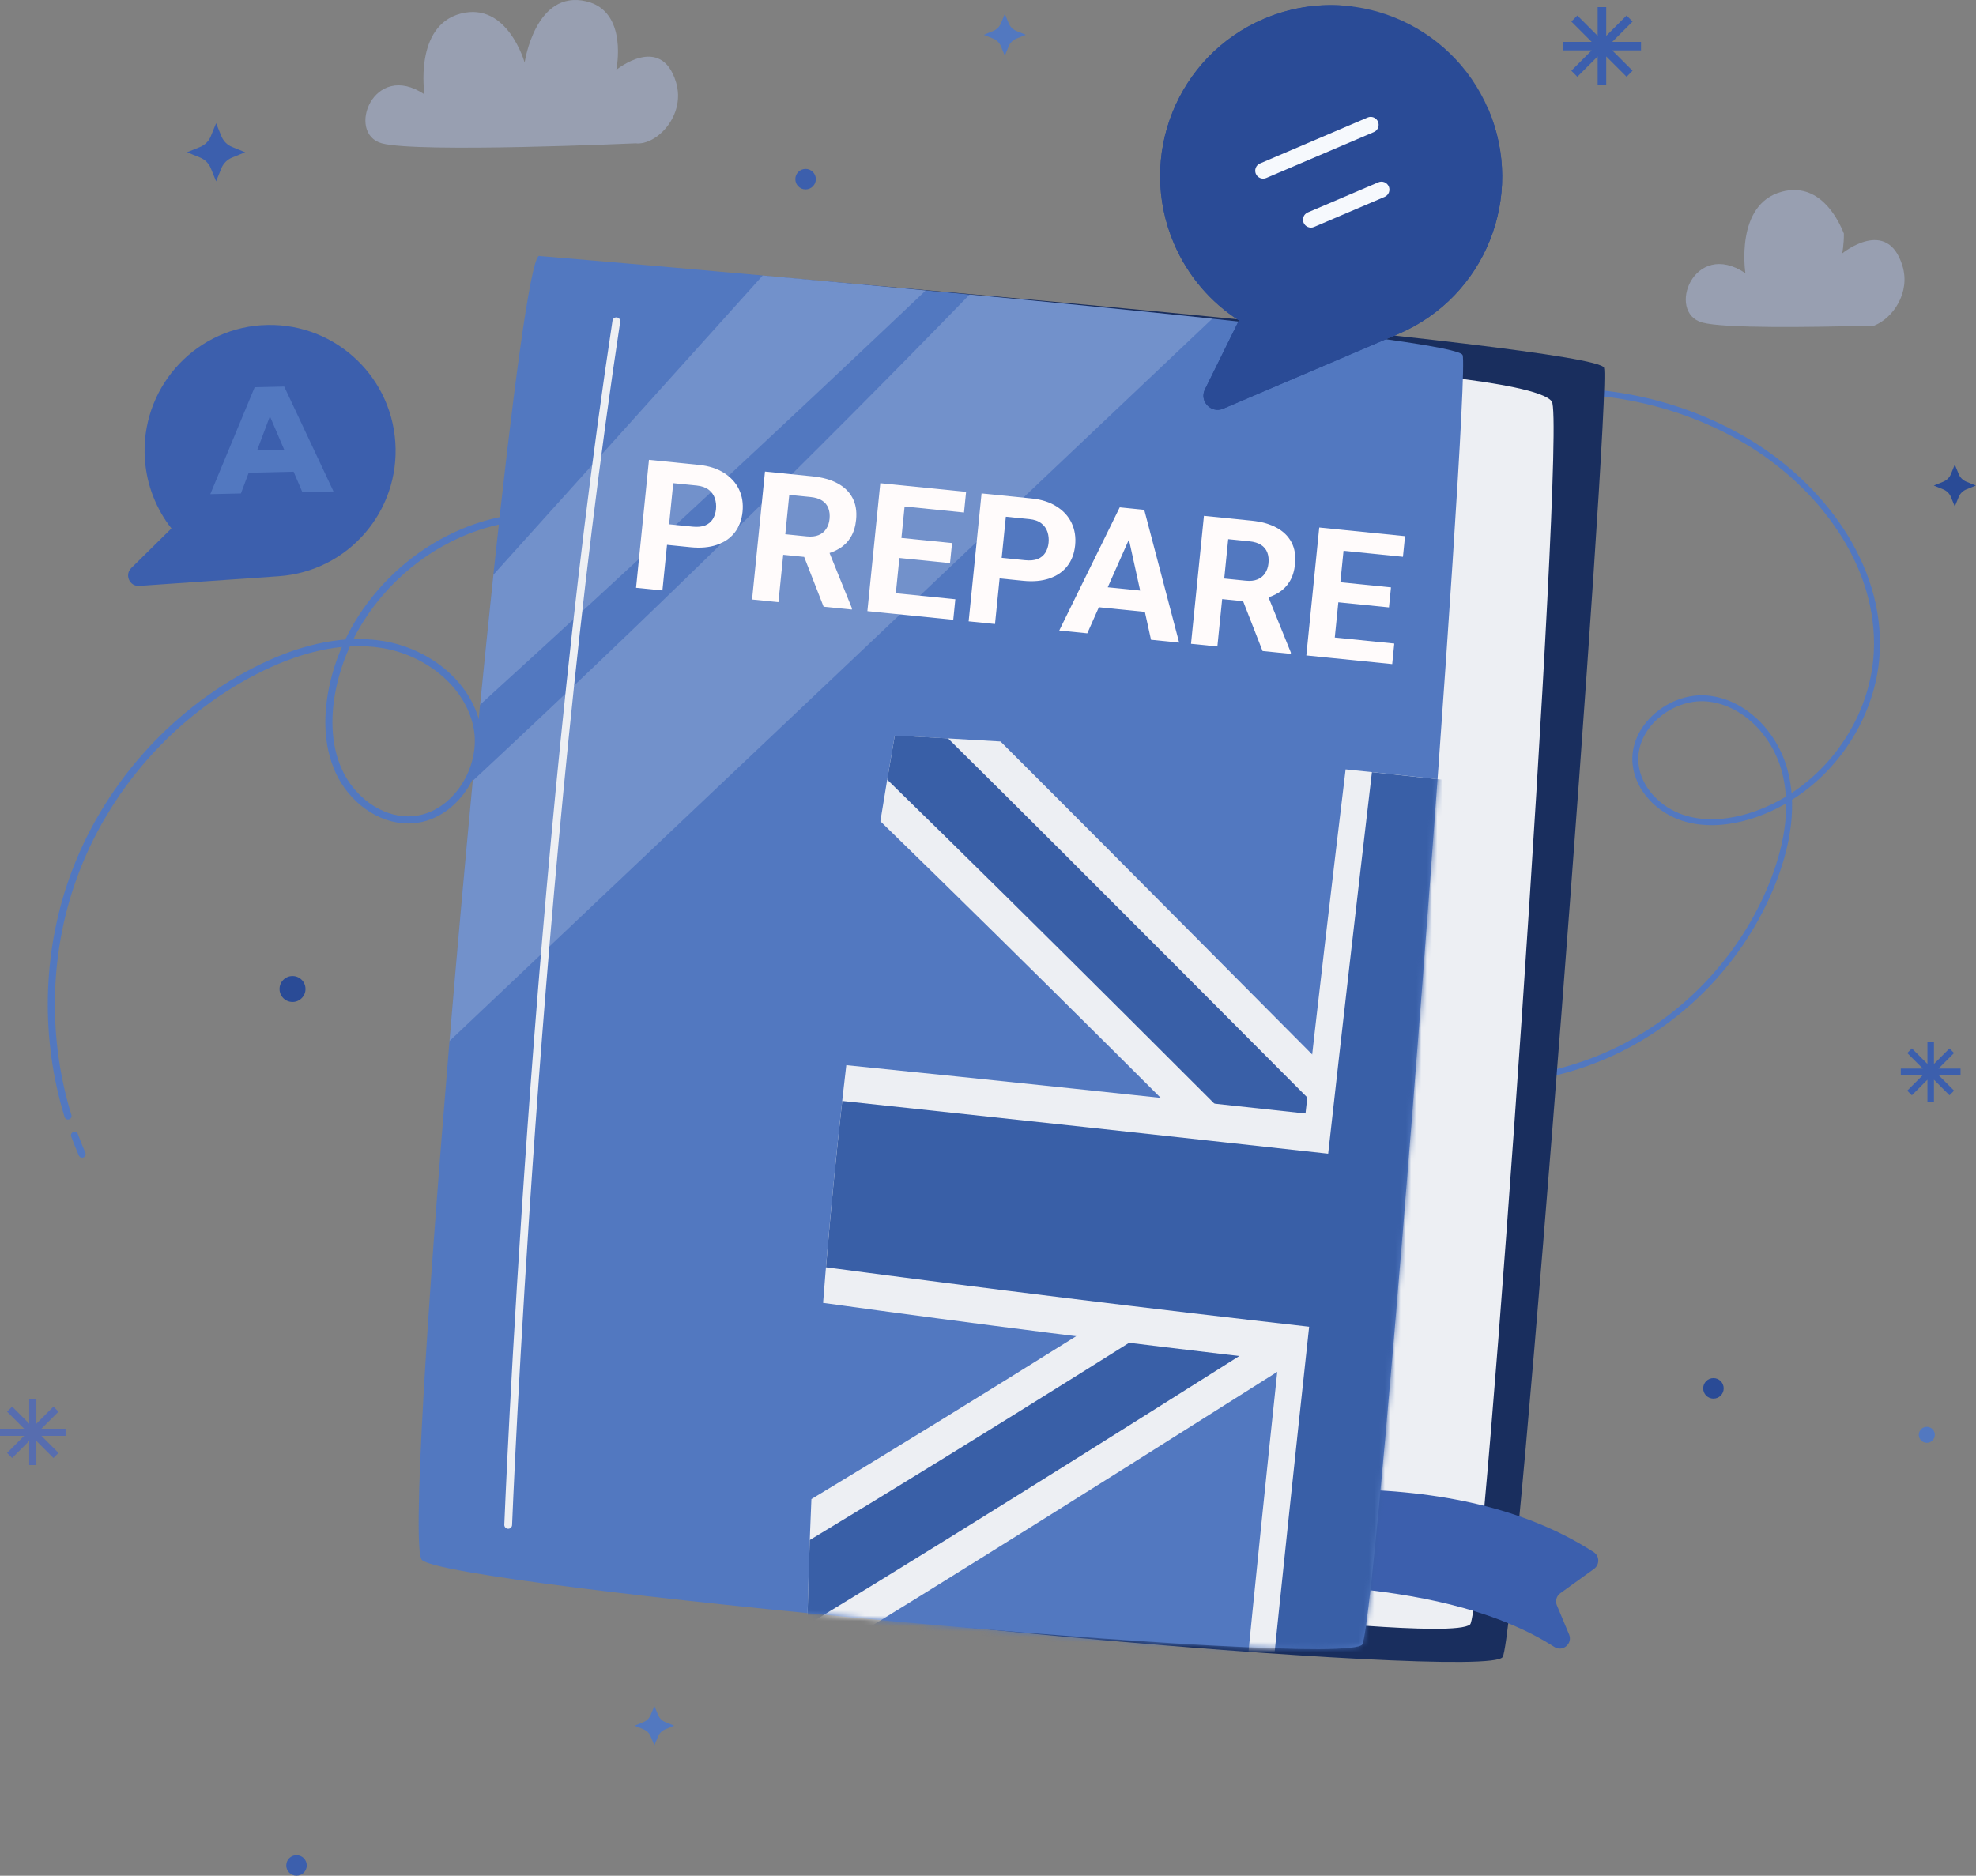 <?xml version="1.0" encoding="UTF-8"?> <svg xmlns="http://www.w3.org/2000/svg" width="376" height="357" viewBox="0 0 376 357" fill="none"><rect x="0" y="0" width="376" height="357" fill="#808080" stroke="none"/><g clip-path="url(#clip0_88_50)"><path d="M144.34 225.04C145.18 224.07 146 223.08 146.8 222.06" stroke="#5278C0" stroke-width="1.35" stroke-miterlimit="10" stroke-linecap="round"></path><path d="M151.3 215.73C159.11 203.53 163.67 189.23 164.2 174.75C164.88 156.39 159.09 137.86 148.09 123.14C136.14 107.15 116.33 95.48 96.65 98.81C80.77 101.5 67.1 114.37 63.47 130.06C62.18 135.62 62.11 141.65 64.5 146.83C66.89 152.01 72.1 156.1 77.8 156.05C86.2 155.97 92.46 146.43 90.74 138.21C89.02 129.99 81.13 124.03 72.84 122.67C64.55 121.31 56.05 123.83 48.58 127.66C32.61 135.83 19.94 150.25 13.89 167.15C8.71 181.61 8.43 197.74 12.94 212.41" stroke="#5278C0" stroke-width="1.35" stroke-miterlimit="10" stroke-linecap="round"></path><path d="M14.18 216.08C14.63 217.29 15.11 218.48 15.62 219.66" stroke="#5278C0" stroke-width="1.35" stroke-miterlimit="10" stroke-linecap="round"></path><path d="M247.38 96.58C248.11 95.78 248.86 95.01 249.62 94.25" stroke="#5278C0" stroke-width="1.13" stroke-miterlimit="10" stroke-linecap="round"></path><path d="M254.47 89.89C263.89 82.21 275.37 77.06 287.39 75.23C302.62 72.91 318.62 75.96 331.93 83.72C346.39 92.15 358.01 107.54 357.11 124.26C356.38 137.75 346.96 150.37 334.24 154.9C329.73 156.5 324.71 157.14 320.17 155.64C315.63 154.14 311.72 150.19 311.22 145.43C310.49 138.42 317.84 132.3 324.85 132.94C331.86 133.59 337.59 139.59 339.51 146.37C341.44 153.15 340.15 160.47 337.67 167.06C332.38 181.15 321.58 193.08 308.08 199.73C296.53 205.42 283.11 207.2 270.46 204.84" stroke="#5278C0" stroke-width="1.13" stroke-miterlimit="10" stroke-linecap="round"></path><path d="M267.27 204.18C266.22 203.92 265.18 203.64 264.15 203.32" stroke="#5278C0" stroke-width="1.13" stroke-miterlimit="10" stroke-linecap="round"></path><g style="mix-blend-mode:multiply" opacity="0.5"><path d="M120.92 27.28C120.92 27.28 79.55 29.14 72.66 27.28C65.77 25.42 71.04 11.44 80.77 17.96C80.77 17.96 78.74 4.92 87.66 2.59C96.58 0.26 99.83 11.91 99.83 11.91C99.83 11.91 101.86 -2.07 111.59 0.26C119.62 2.18 117.27 13.3 117.27 13.3C117.27 13.3 125.79 6.31 128.63 15.63C130.55 21.93 124.98 27.74 120.92 27.28Z" fill="#AFBEE2"></path></g><g style="mix-blend-mode:multiply" opacity="0.5"><path d="M332.12 51.99C332.12 51.99 330.07 38.83 339.08 36.48C346.11 34.64 349.65 41.41 350.86 44.46C350.88 46.59 350.54 48.23 350.54 48.23C350.54 48.23 359.13 41.18 362 50.58C363.57 55.73 360.17 60.56 356.65 61.96C344.08 62.31 328.02 62.5 323.94 61.39C316.98 59.51 322.3 45.41 332.12 51.99Z" fill="#AFBEE2"></path></g><path d="M312.26 7.97H306.78L310.65 4.1L309.51 2.95L305.64 6.82V1.35H304.01V6.82L300.14 2.95L299 4.1L302.87 7.97H297.39V9.59H302.87L299 13.46L300.14 14.61L304.01 10.74V16.21H305.64V10.74L309.51 14.61L310.65 13.46L306.78 9.59H312.26V7.97Z" fill="#3C5FAD"></path><path d="M12.48 271.92H7.88L11.13 268.67L10.17 267.71L6.92 270.96V266.36H5.56V270.96L2.31 267.71L1.35 268.67L4.59 271.92H0V273.28H4.59L1.35 276.53L2.31 277.49L5.56 274.24V278.84H6.92V274.24L10.17 277.49L11.13 276.53L7.88 273.28H12.48V271.92Z" fill="#576DAF"></path><path d="M373.06 203.38H368.87L371.83 200.42L370.96 199.54L368 202.5V198.32H366.76V202.5L363.8 199.54L362.92 200.42L365.88 203.38H361.69V204.62H365.88L362.92 207.58L363.8 208.46L366.76 205.5V209.68H368V205.5L370.96 208.46L371.83 207.58L368.87 204.62H373.06V203.38Z" fill="#3C5FAD"></path><path d="M41.12 23.45L42.13 25.94C42.51 26.86 43.24 27.6 44.16 27.97L46.65 28.98L44.16 29.99C43.24 30.37 42.5 31.1 42.13 32.02L41.12 34.51L40.11 32.02C39.73 31.1 39 30.36 38.08 29.99L35.59 28.98L38.08 27.97C39 27.59 39.74 26.86 40.11 25.94L41.12 23.45Z" fill="#3C5FAD"></path><path d="M124.52 324.69L125.21 326.38C125.47 327.01 125.96 327.51 126.59 327.76L128.28 328.45L126.59 329.14C125.96 329.4 125.46 329.89 125.21 330.52L124.52 332.21L123.83 330.52C123.57 329.89 123.08 329.39 122.45 329.14L120.76 328.45L122.45 327.76C123.08 327.5 123.58 327.01 123.83 326.38L124.52 324.69Z" fill="#5278C0"></path><path d="M55.66 190.7C57.024 190.7 58.13 189.594 58.13 188.23C58.13 186.866 57.024 185.76 55.66 185.76C54.296 185.76 53.19 186.866 53.19 188.23C53.19 189.594 54.296 190.7 55.66 190.7Z" fill="#2A4B96"></path><path d="M368.16 273.16C368.12 274 367.4 274.65 366.56 274.6C365.72 274.56 365.07 273.84 365.12 273C365.16 272.16 365.88 271.51 366.72 271.56C367.56 271.6 368.21 272.32 368.16 273.16Z" fill="#5278C0"></path><path d="M327.99 264.24C327.99 265.32 327.12 266.19 326.04 266.19C324.96 266.19 324.09 265.32 324.09 264.24C324.09 263.16 324.96 262.29 326.04 262.29C327.12 262.29 327.99 263.16 327.99 264.24Z" fill="#2A4B96"></path><path d="M371.97 88.41L372.7 90.21C372.97 90.88 373.5 91.41 374.17 91.68L375.97 92.41L374.17 93.14C373.5 93.41 372.97 93.94 372.7 94.61L371.97 96.41L371.24 94.61C370.97 93.94 370.44 93.41 369.77 93.14L367.97 92.41L369.77 91.68C370.44 91.41 370.97 90.88 371.24 90.21L371.97 88.41Z" fill="#2A4B96"></path><path d="M191.2 2.62L191.93 4.42C192.2 5.09 192.73 5.62 193.4 5.89L195.2 6.62L193.4 7.35C192.73 7.62 192.2 8.15 191.93 8.82L191.2 10.62L190.47 8.82C190.2 8.15 189.67 7.62 189 7.35L187.2 6.62L189 5.89C189.67 5.62 190.2 5.09 190.47 4.42L191.2 2.62Z" fill="#5278C0"></path><path d="M155.24 34.1C155.24 35.18 154.37 36.05 153.29 36.05C152.21 36.05 151.34 35.18 151.34 34.1C151.34 33.02 152.21 32.15 153.29 32.15C154.37 32.15 155.24 33.02 155.24 34.1Z" fill="#3C5FAD"></path><path d="M58.37 355.04C58.37 356.12 57.5 356.99 56.42 356.99C55.34 356.99 54.47 356.12 54.47 355.04C54.47 353.96 55.34 353.09 56.42 353.09C57.5 353.09 58.37 353.96 58.37 355.04Z" fill="#3C5FAD"></path><path d="M140.26 52.11C135.42 54.74 113.82 295.3 117.97 300.27C122.12 305.24 283.2 320.22 285.94 315.36C288.68 310.5 306.68 74.21 305.22 69.99C303.76 65.77 140.26 52.11 140.26 52.11Z" fill="#192E5E"></path><path d="M295.28 76.41C292.42 72.41 257.96 70.16 257.96 70.16L241.98 307.82C241.98 307.82 277.06 311.65 279.74 309.17C282.42 306.69 298.14 80.4 295.28 76.4V76.41Z" fill="#EDEFF3"></path><path d="M287 93.53L271.62 281.39" stroke="#EDEFF3" stroke-width="0.88" stroke-linecap="round" stroke-linejoin="round"></path><path d="M291.38 113.66L278.89 267.06" stroke="#EDEFF3" stroke-width="0.88" stroke-linecap="round" stroke-linejoin="round"></path><path d="M281.57 113.46L268.41 262.38" stroke="#EDEFF3" stroke-width="0.88" stroke-linecap="round" stroke-linejoin="round"></path><path d="M257.6 302.33C272.28 303.79 285.72 307.01 295.77 313.46C297.36 314.48 299.3 312.82 298.57 311.08L296.25 305.54C295.9 304.71 296.17 303.75 296.9 303.23L303.32 298.6C304.42 297.8 304.39 296.14 303.24 295.4C291.26 287.69 276.1 283.85 256.89 283.43L257.59 302.33H257.6Z" fill="#3C5FAD"></path><path d="M259.25 312.95C256.36 317.79 84.71 301.88 80.26 296.87C78.36 294.73 81.23 249.45 85.53 198.13C86.89 181.83 88.41 164.93 89.95 148.6C90.42 143.71 90.9 138.87 91.35 134.11C92.2 125.53 93.05 117.22 93.88 109.37C97.53 75.03 100.88 49.55 102.54 48.71C102.54 48.71 120.61 50.22 145.13 52.43C154.71 53.29 165.29 54.24 176.15 55.27C178.9 55.52 181.7 55.79 184.49 56.05C200.3 57.55 216.4 59.13 230.65 60.65C257.37 63.51 277.77 66.15 278.31 67.57C279.9 71.78 262.09 308.11 259.22 312.95H259.25Z" fill="#5278C0"></path><path d="M117.28 61.14C101.67 164 96.7 290.22 96.7 290.22" stroke="#EDEFF3" stroke-width="1.48" stroke-linecap="round" stroke-linejoin="round"></path><g style="mix-blend-mode:soft-light" opacity="0.21"><path d="M145.14 52.43C128.08 71.41 110.97 90.39 93.89 109.38C93.06 117.23 92.21 125.54 91.36 134.12C119.9 108.13 148.15 81.85 176.16 55.28C165.3 54.25 154.72 53.3 145.14 52.44V52.43Z" fill="#EDEFF3"></path><path d="M184.51 56.05C153.76 87.72 122.22 118.58 89.96 148.6C88.42 164.93 86.9 181.84 85.54 198.13C133.93 152.3 182.32 106.48 230.68 60.65C216.42 59.13 200.33 57.55 184.52 56.05H184.51Z" fill="#EDEFF3"></path></g><mask id="mask0_88_50" style="mask-type:luminance" maskUnits="userSpaceOnUse" x="79" y="48" width="200" height="266"><path d="M259.25 312.95C256.36 317.79 84.71 301.88 80.26 296.87C78.36 294.73 81.23 249.45 85.53 198.13C86.89 181.83 88.41 164.93 89.95 148.6C90.42 143.71 90.9 138.87 91.35 134.11C92.2 125.53 93.05 117.22 93.88 109.37C97.53 75.03 100.88 49.55 102.54 48.71C102.54 48.71 120.61 50.22 145.13 52.43C154.71 53.29 165.29 54.24 176.15 55.27C178.9 55.52 181.7 55.79 184.49 56.05C200.3 57.55 216.4 59.13 230.65 60.65C257.37 63.51 277.77 66.15 278.31 67.57C279.9 71.78 262.09 308.11 259.22 312.95H259.25Z" fill="white"></path></mask><g mask="url(#mask0_88_50)"><path d="M375.1 162.798C372.455 220.453 365.338 276.683 353.831 332.051C286.169 329.866 219.52 322.541 153.603 309.984C154.794 253.417 160.28 196.896 170.258 140C238.707 143.339 306.988 150.963 375.091 162.798H375.1Z" fill="#5278C0"></path><path d="M170.258 140.009C169.301 145.449 168.392 150.878 167.52 156.308C224.781 211.957 289.911 278.962 344.819 331.732C347.82 331.854 350.821 331.957 353.831 332.06C355.5 324.014 357.085 315.939 358.567 307.856C304.897 257.187 243.753 194.383 190.383 141.125C183.678 140.713 176.972 140.347 170.258 140.009Z" fill="#EDEFF3"></path><path d="M170.258 140.009C169.77 142.804 169.292 145.589 168.823 148.384C228.101 206.189 296.729 276.946 353.972 331.357C355.069 326.086 356.119 320.797 357.132 315.508C301.221 262.645 236.363 195.883 180.395 140.535C177.019 140.347 173.643 140.169 170.267 140L170.258 140.009Z" fill="#395FA7"></path><path d="M375.1 162.798C374.847 168.303 374.556 173.798 374.218 179.284C305.628 220.641 227.238 271.76 162.352 311.616C159.436 311.082 156.519 310.538 153.603 309.984C153.781 301.76 154.043 293.535 154.4 285.311C217.494 247.255 290.905 199.362 354.984 159.431C361.69 160.51 368.395 161.635 375.1 162.798Z" fill="#EDEFF3"></path><path d="M375.1 162.798C374.969 165.63 374.828 168.453 374.678 171.275C303.65 214.273 221.077 268.281 153.621 309.272C153.743 303.879 153.893 298.496 154.09 293.104C219.867 253.37 297.826 202.429 364.972 161.072C368.348 161.635 371.724 162.207 375.1 162.798Z" fill="#395FA7"></path><path d="M370.364 225.939C341.002 222.413 311.686 218.99 282.409 215.699C284.809 193.961 287.116 172.11 289.32 150.138C278.235 148.787 267.141 147.559 256.047 146.433C253.403 168.359 250.852 190.181 248.414 211.929C219.248 208.74 190.12 205.674 161.039 202.729C159.258 217.818 157.785 232.898 156.622 247.968C185.422 251.954 214.297 255.611 243.265 258.95C240.986 280.388 238.801 301.741 236.71 323.01C247.523 324.342 258.354 325.533 269.204 326.593C271.905 305.399 274.522 284.101 277.044 262.691C306.153 265.777 335.366 268.543 364.681 270.982C366.885 256.042 368.779 241.038 370.364 225.939Z" fill="#EDEFF3"></path><path d="M369.633 232.738C338.535 229.175 307.504 225.658 276.519 222.216C279.201 198.124 281.808 173.901 284.331 149.547C276.575 148.628 268.82 147.765 261.055 146.958C258.195 171.285 255.419 195.489 252.727 219.581C221.846 216.168 191.03 212.829 160.261 209.537C159.079 220.097 158.048 230.647 157.176 241.197C187.729 245.258 218.376 249.028 249.108 252.507C246.519 276.318 244.015 300.016 241.596 323.601C249.164 324.501 256.741 325.336 264.328 326.105C267.226 302.576 270.048 278.915 272.787 255.123C303.64 258.462 334.606 261.5 365.656 264.267C367.138 253.801 368.46 243.289 369.633 232.738Z" fill="#395FA7"></path></g><path d="M49.74 61.89C36.58 62.8 26.65 74.24 27.57 87.43C27.92 92.41 29.76 96.92 32.62 100.57L24.97 108.12C23.66 109.41 24.66 111.64 26.49 111.51L53.05 109.67C66.21 108.76 76.14 97.32 75.22 84.13C74.3 70.94 62.89 60.99 49.73 61.9L49.74 61.89Z" fill="#3C5FAD"></path><path d="M40.01 94.06L48.46 73.7L54.08 73.57L63.46 93.53L57.53 93.66L50.17 76.45L52.42 76.4L45.84 93.92L40.02 94.05L40.01 94.06ZM44.79 90.03L46.17 85.79L56.02 85.57L57.58 89.74L44.79 90.03Z" fill="#5278C0"></path><path d="M240.5 3.59C223.98 10.64 216.31 29.78 223.38 46.34C226.05 52.59 230.43 57.58 235.75 60.99L229.28 74.11C228.17 76.35 230.45 78.77 232.75 77.79L266.09 63.56C282.61 56.51 290.28 37.37 283.21 20.81C276.14 4.25 257.02 -3.46 240.49 3.59H240.5Z" fill="#2A4B96"></path><path d="M257.26 1.22C251.74 0.53 245.98 1.24 240.5 3.58C223.98 10.63 216.31 29.77 223.38 46.33C226.05 52.58 230.43 57.57 235.75 60.98L229.28 74.1C228.17 76.34 230.45 78.76 232.75 77.78L266.09 63.55C282.61 56.5 290.28 37.36 283.21 20.8" fill="#2A4B96"></path><path d="M240.95 33.88C240.19 34.21 239.3 33.85 238.97 33.09C238.64 32.32 239 31.43 239.76 31.11L260.23 22.37C260.99 22.04 261.88 22.4 262.21 23.16C262.54 23.93 262.18 24.82 261.42 25.14L240.95 33.88Z" fill="#F6F9FD"></path><path d="M250.04 43.2C249.28 43.53 248.39 43.17 248.06 42.41C247.73 41.64 248.09 40.75 248.85 40.43L262.28 34.7C263.04 34.37 263.93 34.73 264.26 35.49C264.59 36.26 264.23 37.15 263.47 37.47L250.04 43.2Z" fill="#F6F9FD"></path><path d="M265.308 122.482L264.912 126.395L251.951 125.087L252.346 121.173L265.308 122.482ZM256.048 100.901L253.59 125.252L248.572 124.746L251.031 100.394L256.048 100.901ZM264.68 111.791L264.295 115.605L253.023 114.467L253.408 110.653L264.68 111.791ZM267.354 102.042L266.957 105.973L254.012 104.666L254.409 100.736L267.354 102.042Z" fill="#FFFBFB"></path><path d="M229.088 98.179L238.169 99.096C240.031 99.284 241.603 99.724 242.885 100.417C244.178 101.111 245.131 102.04 245.746 103.206C246.36 104.372 246.587 105.752 246.426 107.347C246.294 108.651 245.958 109.749 245.418 110.641C244.889 111.522 244.192 112.235 243.327 112.778C242.473 113.311 241.493 113.708 240.385 113.968L238.712 114.644L230.818 113.847L231.179 109.93L237.05 110.522C237.93 110.611 238.677 110.529 239.288 110.275C239.899 110.022 240.378 109.631 240.724 109.103C241.081 108.575 241.297 107.944 241.372 107.208C241.45 106.428 241.373 105.738 241.141 105.14C240.908 104.543 240.512 104.063 239.951 103.703C239.391 103.342 238.665 103.116 237.773 103.026L233.708 102.616L231.647 123.037L226.63 122.531L229.088 98.179ZM240.243 123.905L235.787 112.49L241.092 112.992L245.636 124.213L245.612 124.447L240.243 123.905Z" fill="#FFFBFB"></path><path d="M215.555 101.02L206.894 120.538L201.559 120L213.065 96.562L216.461 96.905L215.555 101.02ZM219.02 121.762L214.418 100.905L214.303 96.687L217.732 97.033L224.372 122.303L219.02 121.762ZM219.634 112.667L219.237 116.597L206.376 115.299L206.772 111.369L219.634 112.667Z" fill="#FFFBFB"></path><path d="M194.675 110.536L188.47 109.91L188.865 105.996L195.07 106.623C196.029 106.719 196.825 106.642 197.459 106.391C198.094 106.128 198.579 105.727 198.915 105.186C199.251 104.646 199.456 104.018 199.528 103.305C199.601 102.58 199.529 101.891 199.314 101.239C199.098 100.586 198.708 100.04 198.144 99.6C197.581 99.16 196.819 98.892 195.86 98.795L191.395 98.344L189.333 118.765L184.316 118.259L186.774 93.908L196.257 94.865C198.164 95.058 199.762 95.568 201.053 96.397C202.356 97.215 203.309 98.263 203.912 99.541C204.515 100.818 204.738 102.231 204.582 103.781C204.423 105.353 203.923 106.677 203.083 107.752C202.242 108.828 201.105 109.608 199.67 110.094C198.247 110.581 196.582 110.729 194.675 110.536Z" fill="#FFFBFB"></path><path d="M181.784 114.05L181.389 117.963L168.427 116.655L168.823 112.741L181.784 114.05ZM172.525 92.469L170.066 116.82L165.049 116.314L167.507 91.963L172.525 92.469ZM181.157 103.359L180.772 107.173L169.5 106.035L169.885 102.222L181.157 103.359ZM183.831 93.611L183.434 97.541L170.489 96.234L170.886 92.304L183.831 93.611Z" fill="#FFFBFB"></path><path d="M145.564 89.748L154.646 90.664C156.508 90.852 158.08 91.293 159.362 91.985C160.654 92.679 161.608 93.609 162.222 94.774C162.837 95.94 163.064 97.32 162.903 98.915C162.771 100.219 162.435 101.317 161.894 102.209C161.366 103.091 160.669 103.803 159.803 104.346C158.95 104.88 157.969 105.276 156.862 105.536L155.188 106.212L147.294 105.415L147.656 101.498L153.526 102.091C154.407 102.18 155.153 102.097 155.764 101.844C156.376 101.59 156.855 101.199 157.201 100.671C157.558 100.144 157.774 99.512 157.848 98.776C157.927 97.996 157.85 97.307 157.618 96.709C157.385 96.111 156.989 95.632 156.428 95.271C155.867 94.91 155.141 94.685 154.249 94.595L150.185 94.184L148.124 114.605L143.106 114.099L145.564 89.748ZM156.72 115.473L152.263 104.058L157.568 104.56L162.112 115.781L162.089 116.015L156.72 115.473Z" fill="#FFFBFB"></path><path d="M131.389 104.147L125.184 103.521L125.579 99.607L131.784 100.234C132.743 100.33 133.539 100.253 134.173 100.002C134.807 99.739 135.293 99.338 135.629 98.797C135.965 98.257 136.169 97.63 136.241 96.916C136.314 96.191 136.243 95.503 136.027 94.85C135.812 94.198 135.422 93.651 134.858 93.212C134.294 92.772 133.533 92.503 132.574 92.406L128.108 91.956L126.047 112.377L121.03 111.87L123.488 87.519L132.971 88.476C134.877 88.669 136.476 89.179 137.766 90.008C139.069 90.826 140.022 91.874 140.625 93.152C141.228 94.429 141.452 95.843 141.295 97.392C141.137 98.965 140.637 100.288 139.796 101.364C138.956 102.439 137.818 103.219 136.384 103.705C134.96 104.192 133.295 104.34 131.389 104.147Z" fill="#FFFBFB"></path></g><defs><clipPath id="clip0_88_50"><rect width="375.97" height="356.99" fill="white"></rect></clipPath></defs></svg> 
